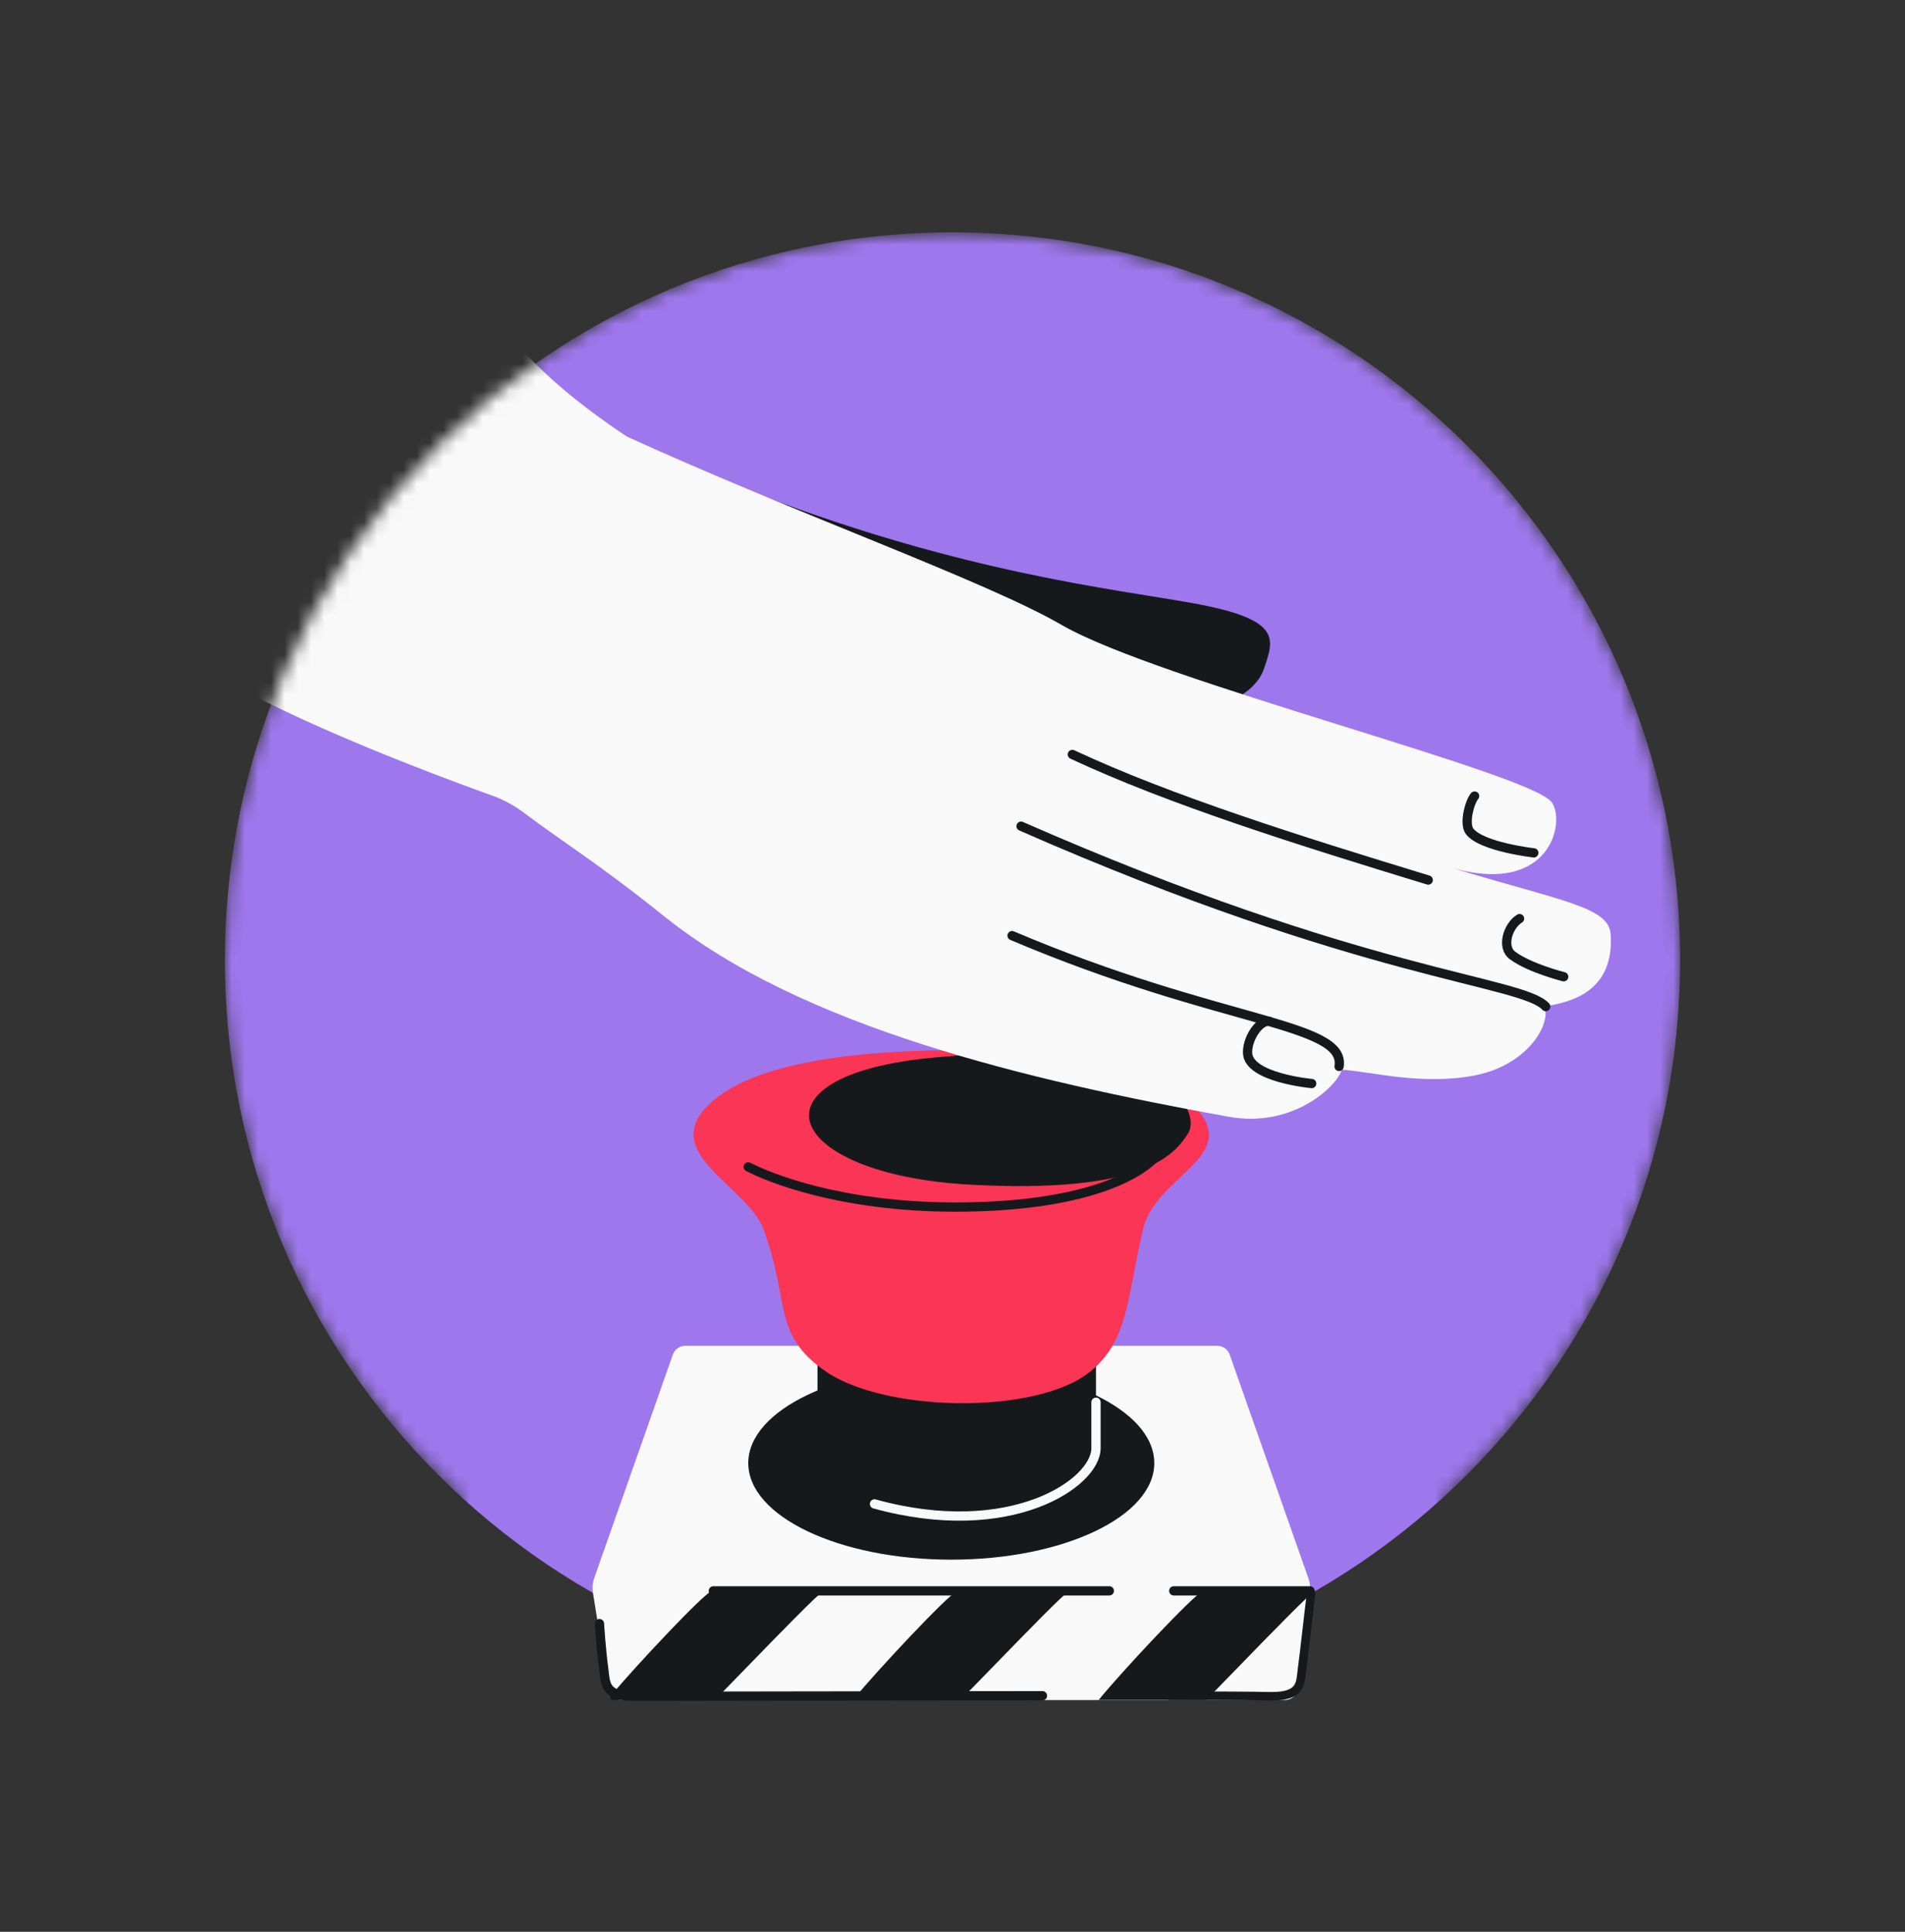 <svg width="144" height="146" viewBox="0 0 144 146" fill="none" xmlns="http://www.w3.org/2000/svg">
<rect x="0" y="0" width="144" height="146" fill="#333333" stroke="none"/>
<mask id="mask0_204_3596" style="mask-type:alpha" maskUnits="userSpaceOnUse" x="17" y="17" width="110" height="116">
<path fill-rule="evenodd" clip-rule="evenodd" d="M109.145 113.122C120.119 103.067 127 88.617 127 72.561C127 42.185 102.376 17.561 72 17.561C41.624 17.561 17 42.185 17 72.561C17 88.617 23.881 103.067 34.855 113.122V132.557H109.145V113.122Z" fill="#D9D9D9"/>
</mask>
<g mask="url(#mask0_204_3596)">
<path d="M72 127.561C102.376 127.561 127 102.936 127 72.561C127 42.185 102.376 17.561 72 17.561C41.624 17.561 17 42.185 17 72.561C17 102.936 41.624 127.561 72 127.561Z" fill="#9E77ED"/>
<path d="M51.805 101.712H92.01C92.435 101.712 92.814 101.98 92.955 102.381L98.904 119.286C99.023 119.624 99.062 119.985 99.018 120.34L98.118 127.607C98.055 128.109 97.629 128.485 97.124 128.485H46.974C46.482 128.485 46.063 128.128 45.985 127.642L44.822 120.381C44.761 120 44.797 119.609 44.925 119.245L50.86 102.381C51.001 101.98 51.38 101.712 51.805 101.712Z" fill="#F9F9F9"/>
<path d="M53.922 120.233H83.854M99.028 120.233H88.725" stroke="#16191C" stroke-width="0.7" stroke-linecap="round"/>
<path d="M71.907 117.876C80.382 117.876 87.253 114.608 87.253 110.577C87.253 106.546 80.382 103.278 71.907 103.278C63.432 103.278 56.562 106.546 56.562 110.577C56.562 114.608 63.432 117.876 71.907 117.876Z" fill="#16191C"/>
<path d="M82.847 99.415H61.794V110.578H82.847V99.415Z" fill="#16191C"/>
<path d="M57.709 92.896C59.744 98.391 58.345 100.817 62.382 103.626C66.886 106.759 78.423 106.962 82.455 103.626C85.295 101.275 85.183 98.187 86.404 92.896C87.245 89.25 92.713 87.706 91.085 84.654C89.457 81.601 79.891 79.362 72.769 79.362C65.645 79.362 56.691 80.075 53.333 83.738C50.087 87.278 56.532 89.72 57.709 92.896Z" fill="#FA3556"/>
<path d="M56.562 88.19C58.09 88.99 63.526 91.227 72.217 91.227C83.081 91.227 86.633 88.22 87.253 87.522" stroke="#16191C" stroke-width="0.7" stroke-linecap="round"/>
<path d="M82.847 105.976V109.452C82.847 112.095 76.384 116.502 66.103 113.662" stroke="#F9F9F9" stroke-width="0.7" stroke-linecap="round"/>
<path d="M73.477 89.542C59.035 88.793 55.947 80.981 71.459 79.856C88.219 78.357 90.872 83.981 89.802 85.668C88.732 87.355 86.305 90.209 73.477 89.542Z" fill="#16191C"/>
<path d="M88.409 128.16C96.319 128.16 94.871 128.201 96.163 128.201C98.423 128.201 98.287 127.154 98.423 126.142C98.632 124.58 98.894 122.08 99.109 120.411" stroke="#16191C" stroke-width="0.646" stroke-linecap="round"/>
<path d="M78.8 128.16C70.89 128.16 49.187 128.201 47.896 128.201C45.636 128.201 45.771 127.154 45.636 126.142C45.426 124.58 45.313 122.708 45.313 122.708" stroke="#16191C" stroke-width="0.7" stroke-linecap="round"/>
<path fill-rule="evenodd" clip-rule="evenodd" d="M53.734 120.296C53.196 120.449 48.117 125.837 46.173 128.16C46.066 128.289 46.16 128.48 46.328 128.48H54.014C54.183 128.34 55.189 127.304 56.442 126.015C58.787 123.601 61.999 120.296 62.209 120.296C62.532 120.296 54.299 120.134 53.734 120.296ZM72.304 120.296C71.739 120.457 66.174 126.382 64.479 128.48H72.584C72.753 128.34 73.758 127.304 75.012 126.015C77.357 123.601 80.569 120.296 80.779 120.296C81.102 120.296 72.869 120.134 72.304 120.296ZM83.049 128.48C84.744 126.382 90.308 120.457 90.873 120.296C91.438 120.134 99.349 120.296 99.349 120.296C99.138 120.296 95.927 123.601 93.581 126.015C92.328 127.304 91.322 128.34 91.154 128.48H83.049Z" fill="#16191C"/>
<path d="M90.111 45.577C84.189 44.516 72.842 43.281 57.562 37.442C55.827 38.537 53.386 41.392 57.506 44.052C62.656 47.377 72.164 52.434 81.508 53.693C90.852 54.952 94.773 52.86 95.557 50.507C96.295 48.295 96.981 46.807 90.111 45.577Z" fill="#16191C"/>
<path d="M13.836 49.185C18.378 53.189 32.777 58.541 37.242 60.142C38.124 60.458 38.943 60.921 39.69 61.488C42.348 63.506 45.162 65.205 50.192 69.242C60.641 77.628 77.664 81.652 92.868 84.4C97.867 85.304 101.179 81.941 101.414 80.845C103.523 80.964 107.535 82.076 111.567 81.26C115.599 80.443 117.309 77.228 116.711 76.089C117.736 75.823 122.057 75.548 121.755 70.635C121.625 68.529 118.156 68.148 109.636 65.56C117.28 67.778 118.362 62.025 117.28 60.613C115.591 58.408 87.49 51.423 80.267 47.24C74.49 43.895 60.125 38.812 47.399 33.001C39.761 27.927 38.709 25.062 34.847 21.82C27.456 15.617 7.361 43.477 13.836 49.185Z" fill="#F9F9F9"/>
<path d="M107.961 66.512C98.194 63.532 88.436 60.471 81.059 57.02M116.841 76.074C115.022 74.1 103.081 73.82 77.183 62.442M76.502 70.712C92.246 77.406 101.748 77.266 101.222 80.6" stroke="#16191C" stroke-width="0.7" stroke-linecap="round" stroke-linejoin="round"/>
<path d="M95.933 77.183C95.105 77.142 94.233 78.622 94.309 79.632C94.446 81.462 99.152 81.892 99.152 81.892" stroke="#16191C" stroke-width="0.7" stroke-linecap="round"/>
<path d="M111.466 60.165C111.098 60.582 110.635 62.258 111.098 62.842C112.027 64.017 115.941 64.457 115.941 64.457" stroke="#16191C" stroke-width="0.7" stroke-linecap="round"/>
<path d="M114.864 69.426C114.004 69.945 113.465 71.56 114.326 72.206C115.618 73.174 118.201 73.82 118.201 73.82" stroke="#16191C" stroke-width="0.7" stroke-linecap="round"/>
</g>
</svg>
